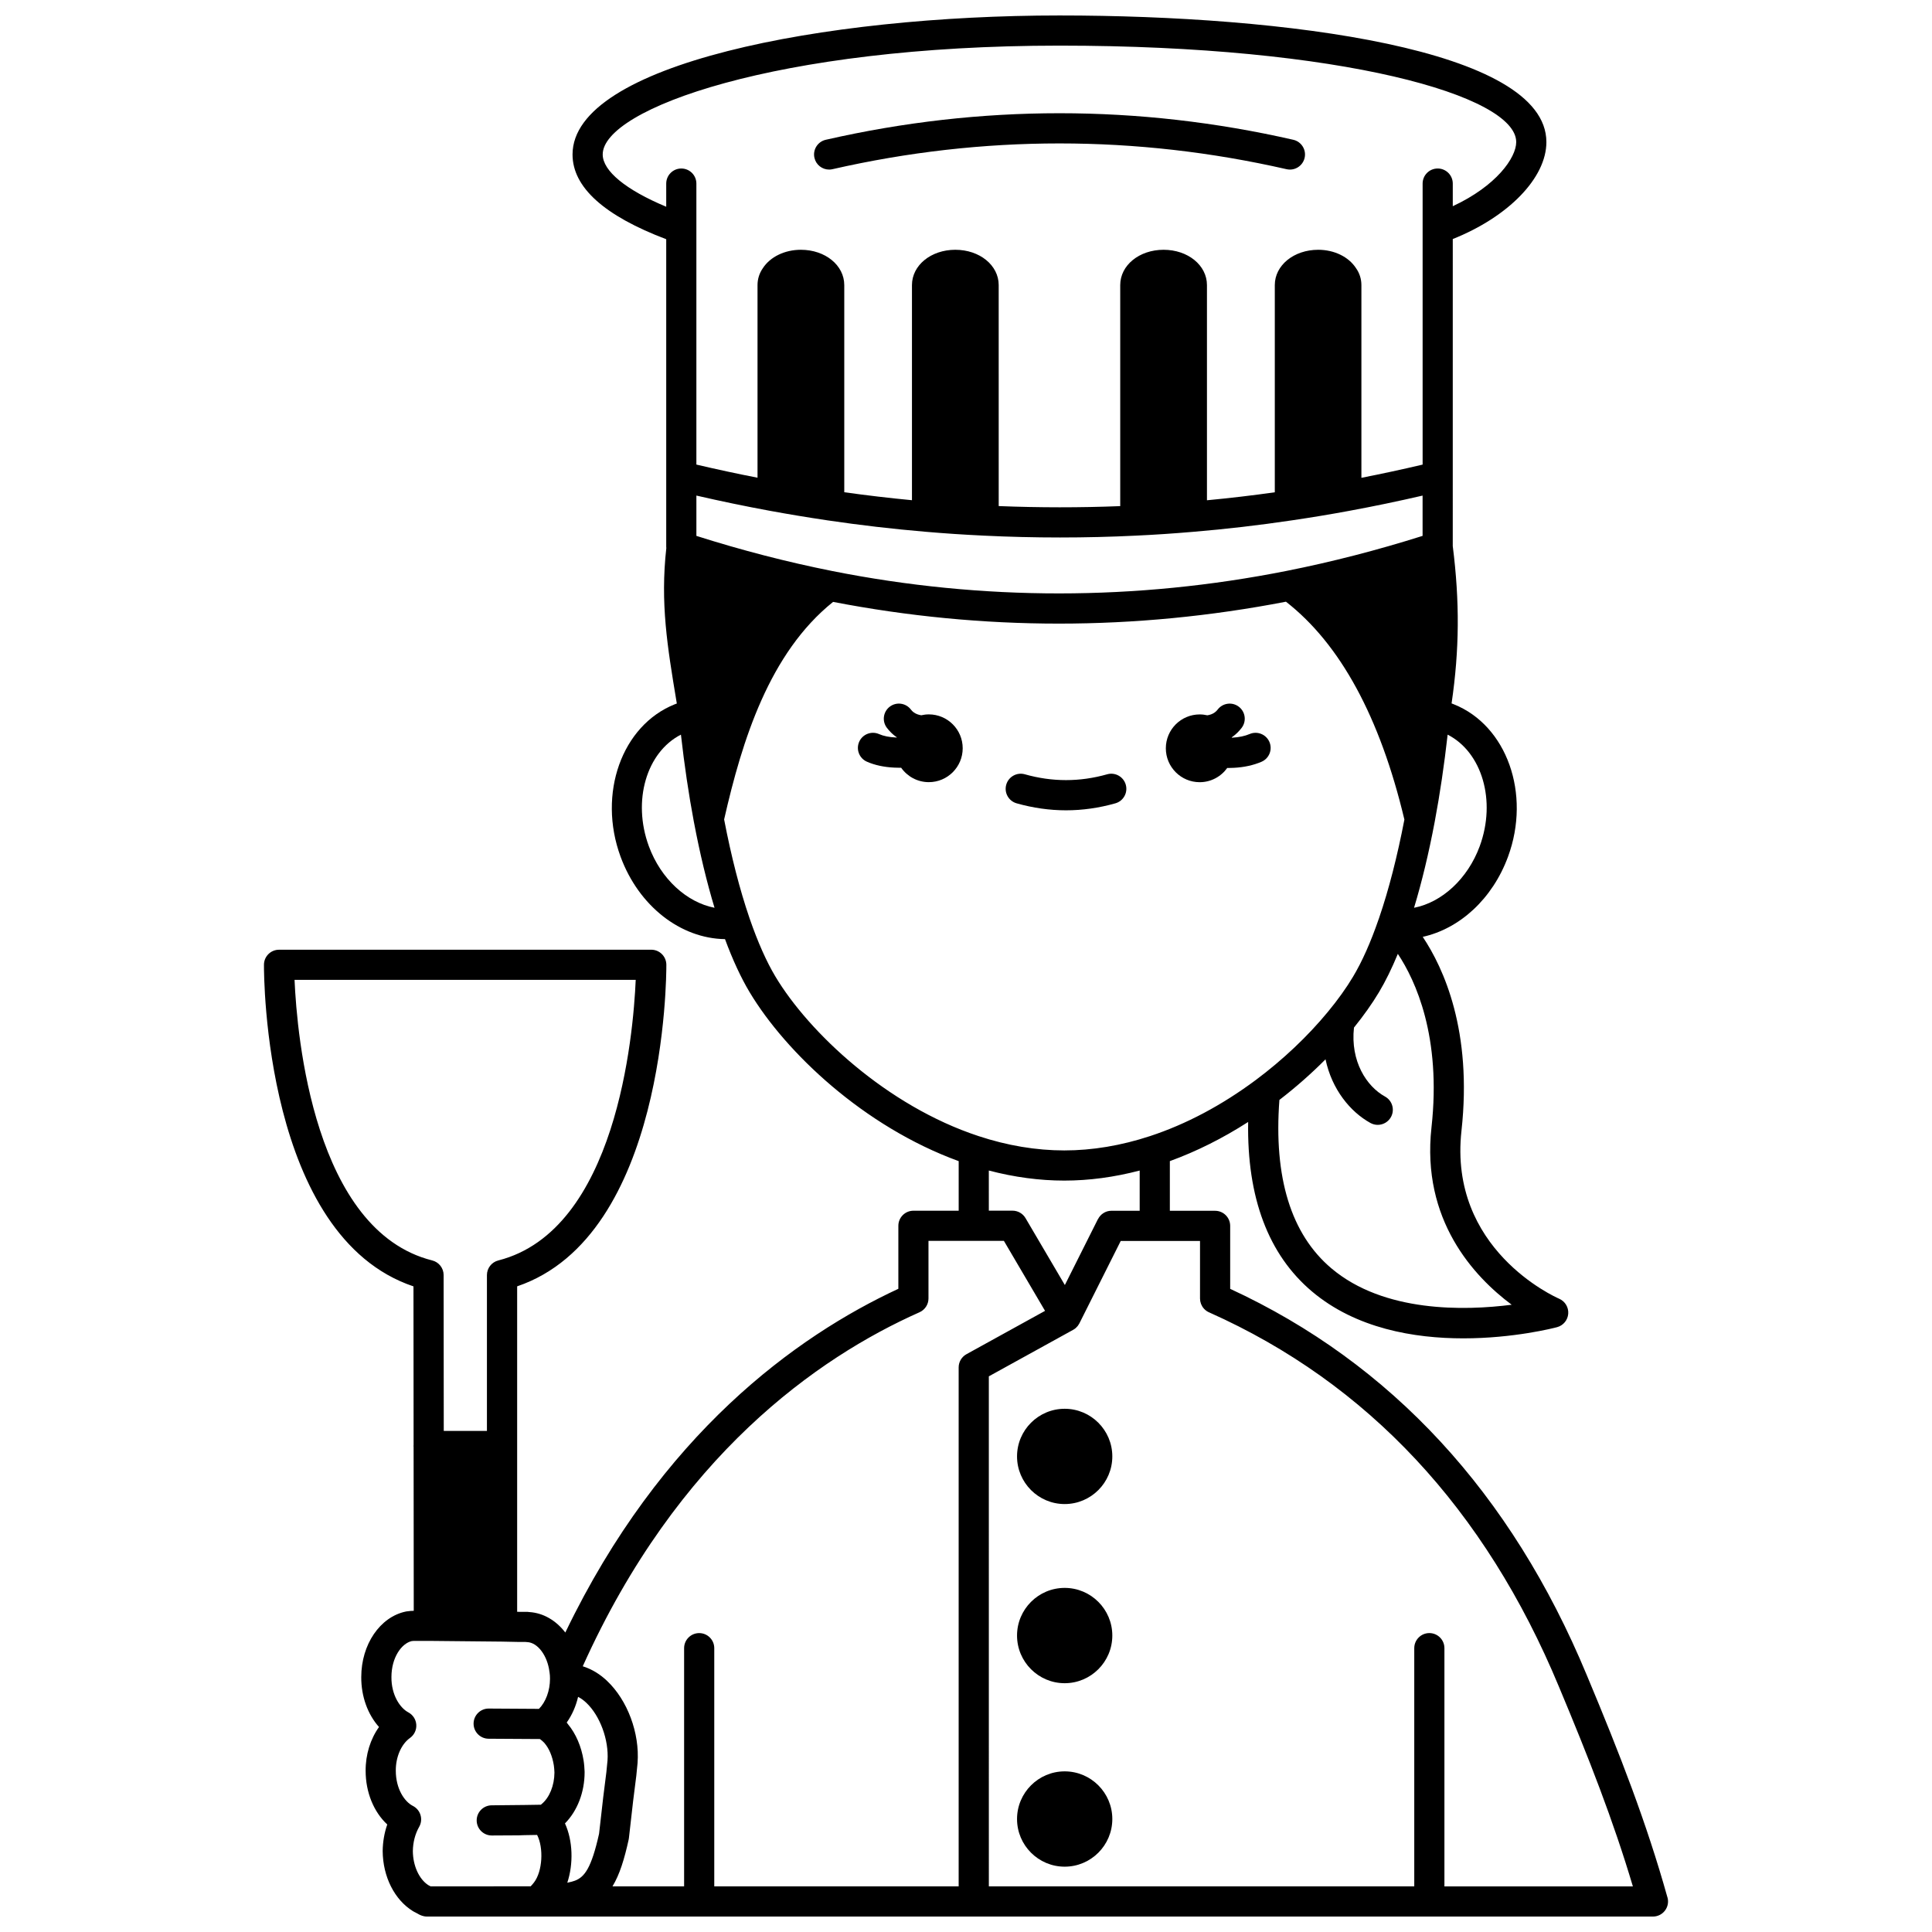 <?xml version="1.0" encoding="UTF-8"?>
<!-- Uploaded to: SVG Repo, www.svgrepo.com, Generator: SVG Repo Mixer Tools -->
<svg width="800px" height="800px" version="1.1" viewBox="144 144 512 512" xmlns="http://www.w3.org/2000/svg">
 <defs>
  <clipPath id="a">
   <path d="m213 148.09h374v503.81h-374z"/>
  </clipPath>
 </defs>
 <path d="m461.93 351.29c3.012 0 5.672-1.496 7.301-3.773 0.074 0 0.145 0.008 0.219 0.008 0.531 0 1.062-0.016 1.594-0.047 2.688-0.145 5.133-0.684 7.266-1.598 2.031-0.871 2.969-3.219 2.102-5.25-0.871-2.027-3.219-2.973-5.25-2.102-1.25 0.535-2.824 0.867-4.562 0.961-0.051 0.004-0.098 0-0.145 0.004-0.012-0.031-0.023-0.062-0.035-0.098 0.082-0.059 0.168-0.105 0.254-0.168 0.887-0.645 1.688-1.43 2.379-2.34 1.34-1.758 1-4.266-0.758-5.602-1.758-1.34-4.266-1-5.602 0.758-0.223 0.293-0.457 0.527-0.766 0.75-0.602 0.449-1.301 0.664-1.973 0.77-0.648-0.148-1.324-0.234-2.019-0.234-4.957 0-8.977 4.019-8.977 8.977s4.016 8.984 8.973 8.984z"/>
 <path d="m390.15 333.32c-0.691 0-1.359 0.086-2.008 0.234-0.68-0.105-1.402-0.328-2.027-0.797-0.262-0.188-0.496-0.422-0.719-0.719-1.34-1.758-3.848-2.094-5.602-0.758-1.758 1.34-2.094 3.848-0.758 5.602 0.691 0.91 1.492 1.695 2.332 2.309 0.098 0.074 0.199 0.129 0.301 0.199-0.008 0.02-0.016 0.039-0.02 0.059-0.078-0.004-0.152 0-0.23-0.004-1.738-0.074-3.312-0.395-4.438-0.895-2.016-0.898-4.379 0.004-5.281 2.016-0.902 2.016 0 4.379 2.016 5.281 2.051 0.918 4.594 1.465 7.316 1.582 0.496 0.027 1 0.039 1.504 0.039 0.094 0 0.188-0.008 0.281-0.008 1.625 2.309 4.301 3.82 7.332 3.82 4.957 0 8.977-4.027 8.977-8.984s-4.019-8.977-8.977-8.977z"/>
 <path d="m426.15 517.34c-6.961 0-12.625 5.664-12.625 12.625s5.664 12.625 12.625 12.625c6.961 0 12.625-5.664 12.625-12.625s-5.664-12.625-12.625-12.625z"/>
 <path d="m426.15 564.81c-6.961 0-12.625 5.664-12.625 12.625 0 6.965 5.664 12.633 12.625 12.633 6.961 0 12.625-5.668 12.625-12.633 0-6.961-5.664-12.625-12.625-12.625z"/>
 <path d="m426.15 613.43c-6.961 0-12.625 5.668-12.625 12.633 0 6.961 5.664 12.625 12.625 12.625 6.961 0 12.625-5.664 12.625-12.625 0-6.965-5.664-12.633-12.625-12.633z"/>
 <g clip-path="url(#a)">
  <path d="m585.89 646.83c-5.523-19.723-12.539-37.809-21.367-58.883-20.02-48.23-51.816-82.66-94.512-102.39v-16.688c0-2.207-1.789-3.996-3.996-3.996h-11.992v-13.164c7.047-2.566 13.992-6.031 20.75-10.375-0.332 20.051 5.336 35.145 16.918 44.922 11.688 9.863 27.172 12.422 40.098 12.422 13.367 0 24.004-2.738 24.852-2.965 1.645-0.438 2.828-1.867 2.957-3.562 0.129-1.695-0.836-3.293-2.394-3.969-1.203-0.523-29.375-13.168-25.898-44.527 2.914-26.422-4.719-43.082-10.266-51.379 9.785-2.164 18.48-10.043 22.605-21.25 6.129-16.672-0.332-34.793-14.387-40.391-0.188-0.074-0.379-0.148-0.574-0.223 2.09-14.281 2.168-26.973 0.312-41.695l0.004-81.371c14.734-5.875 24.809-16.191 24.809-25.695-0.004-24.762-69.516-33.551-129.04-33.551-62.555 0-129.04 12.91-129.04 36.84 0 8.668 8.359 16.215 24.828 22.457v81.539c0 0.105 0.016 0.207 0.023 0.309-1.625 14.621 0.277 26.102 2.691 40.633l0.094 0.562c-0.172 0.062-0.348 0.121-0.516 0.191-14.066 5.602-20.523 23.723-14.395 40.395 4.828 13.113 15.906 21.688 27.68 21.855 2.039 5.508 4.234 10.242 6.535 14.082 9.539 15.898 30.191 35.566 55.391 44.75v13.141h-11.992c-2.207 0-3.996 1.789-3.996 3.996v16.695c-27.043 12.559-62.91 38.406-88.258 91.094-2.434-3.172-5.805-5.195-9.539-5.426-0.324-0.051-0.582-0.059-0.789-0.059h-1.941l-0.496-0.012v-86.25c39.395-13.371 39.551-82.23 39.539-85.227-0.012-2.199-1.797-3.981-3.996-3.981l-98.645 0.004c-2.199 0-3.988 1.777-3.996 3.977-0.016 3 0.109 71.973 39.621 85.238l0.035 42.062c-0.004 0.078-0.023 0.156-0.023 0.238s0.02 0.156 0.023 0.234l0.039 43.438c-0.488 0.012-1.199 0.047-1.934 0.168-0.051 0.008-0.102 0.02-0.152 0.027-6.852 1.418-11.824 8.727-11.824 17.359-0.035 5.137 1.723 9.91 4.703 13.246-2.277 3.18-3.574 7.305-3.543 11.609 0 5.711 2.168 10.926 5.731 14.219-0.77 2.203-1.184 4.578-1.215 7.039 0.051 6.797 3.121 12.902 8.012 15.926 0.102 0.062 0.207 0.121 0.312 0.176 0.184 0.094 0.359 0.188 0.523 0.273 0.133 0.07 0.262 0.137 0.387 0.199 0.309 0.191 0.902 0.543 1.734 0.711 0.258 0.051 0.52 0.078 0.785 0.078h324.88c1.25 0 2.43-0.586 3.184-1.582 0.762-0.996 1.008-2.289 0.668-3.492zm-41.277-157.06c-12.469 1.598-33.855 2.121-47.785-9.652-10.703-9.047-15.32-24.07-13.773-44.629 4.324-3.328 8.449-6.957 12.223-10.762 1.668 7.965 6.566 13.934 11.906 16.875 0.613 0.336 1.27 0.496 1.926 0.496 1.41 0 2.777-0.75 3.508-2.07 1.062-1.934 0.359-4.367-1.574-5.43-4.891-2.691-9.211-9.344-8.227-18.281 2.57-3.184 4.809-6.328 6.621-9.363 1.746-2.914 3.418-6.328 5.004-10.172 4.691 7.066 11.574 21.934 8.918 45.988-2.723 24.551 11.266 39.562 21.254 47zm-180.09-194.45c-11.926-2.375-24.016-5.504-35.973-9.305v-10.684c6.477 1.488 12.965 2.84 19.348 4.012 0.035 0.008 0.07 0.016 0.105 0.02 0.008 0 0.016 0.004 0.023 0.004 4.93 0.906 9.93 1.734 14.863 2.469 0.055 0.012 0.113 0.016 0.168 0.027 0.031 0.004 0.066 0.012 0.098 0.016 8.742 1.293 17.551 2.32 26.18 3.047 4.938 0.426 10.031 0.766 15.137 1.008 0.059 0.004 0.113 0.004 0.172 0.008 0.008 0 0.016 0.004 0.023 0.004h0.008c6.738 0.328 13.504 0.492 20.25 0.492 6.746 0 13.469-0.164 20.125-0.492 4.867-0.223 9.961-0.562 15.141-1.008 8.648-0.719 17.477-1.742 26.223-3.047 0.07-0.012 0.141-0.023 0.211-0.031 0.008 0 0.016-0.004 0.02-0.004 4.856-0.715 9.844-1.539 14.824-2.461 0.07-0.012 0.137-0.023 0.203-0.039 6.352-1.168 12.832-2.519 19.328-4.019v10.676c-12.012 3.797-24.094 6.906-35.949 9.262-40.07 7.965-80.625 7.981-120.53 0.047zm171.62 72.934c-3.195 8.676-10.051 14.891-17.406 16.316 2.051-6.781 3.887-14.387 5.465-22.727 0-0.008 0-0.012 0.004-0.02 1.387-7.359 2.531-15.133 3.434-23.137 9.105 4.644 12.934 17.512 8.504 29.566zm-232.42-183.32c0-12.043 46.047-28.844 121.04-28.844 74.766 0 121.05 13.266 121.05 25.555 0 4.152-5.262 11.629-16.812 17v-5.996c0-2.207-1.789-3.996-3.996-3.996-2.207 0-3.996 1.789-3.996 3.996v74.473c-5.434 1.281-10.863 2.453-16.223 3.5v-51.074c0-1.617-0.492-3.168-1.43-4.488-1.953-3.008-5.773-4.867-10.016-4.867-6.449 0-11.504 4.109-11.504 9.355v54.914c-6.004 0.844-12.02 1.551-17.98 2.113v-57.027c0-5.246-5.047-9.355-11.492-9.355-6.445 0-11.492 4.109-11.492 9.355v58.578c-10.652 0.422-21.449 0.418-32.203-0.012l-0.004-58.566c0-5.246-5.047-9.355-11.492-9.355-6.445 0-11.492 4.109-11.492 9.355v57.012c-5.945-0.566-11.945-1.273-17.941-2.109v-54.902c0-5.246-5.047-9.355-11.492-9.355-4.285 0-8.133 1.867-10.086 4.883-0.922 1.32-1.41 2.863-1.41 4.469v51.055c-5.371-1.047-10.789-2.215-16.203-3.484v-74.465c0-2.207-1.789-3.996-3.996-3.996-2.207 0-3.996 1.789-3.996 3.996v6.137c-10.637-4.438-16.832-9.469-16.832-13.852zm12.227 183.32c-4.434-12.059-0.605-24.922 8.504-29.57 0.906 8.004 2.047 15.777 3.434 23.137 0 0.008 0 0.012 0.004 0.02 0.004 0.02 0.008 0.035 0.012 0.055 0 0.004 0.004 0.008 0.004 0.012 1.574 8.312 3.406 15.898 5.449 22.66-7.356-1.426-14.215-7.637-17.406-16.312zm33.57 34.59c-2.402-4.008-4.703-9.191-6.848-15.398-0.023-0.066-0.047-0.141-0.07-0.207-0.008-0.016-0.012-0.035-0.016-0.051-2.543-7.434-4.793-16.188-6.684-26.027 4.785-21.074 12.02-44.133 28.875-57.652 19.832 3.824 39.812 5.754 59.816 5.754 20.09 0 40.203-1.945 60.199-5.805 14.375 11.191 24.93 30.594 31.387 57.738-1.891 9.816-4.133 18.551-6.672 25.973-0.035 0.078-0.055 0.164-0.082 0.246-0.02 0.055-0.043 0.109-0.062 0.164-2.109 6.121-4.394 11.258-6.801 15.273-1.785 2.988-4.031 6.125-6.676 9.32-5.336 6.469-11.938 12.707-19.082 18.035-9.031 6.719-18.465 11.723-28.035 14.871-7.66 2.519-15.309 3.797-22.727 3.797-7.445 0-15.098-1.281-22.746-3.809-24.359-8.027-44.953-27.516-53.777-42.223zm56.527 51.355c6.711 1.762 13.418 2.668 20 2.668 6.562 0 13.262-0.902 19.98-2.664v10.66h-7.484c-1.562 0-2.902 0.906-3.559 2.211l-0.016-0.008-8.77 17.48-10.426-17.734c-0.719-1.223-2.031-1.973-3.445-1.973h-6.277zm-183.99-50.523h90.414c-0.645 14.828-5.144 66.387-36.418 74.355-1.77 0.449-3.012 2.047-3.012 3.875v41.297h-11.441l-0.035-41.301c0-1.832-1.25-3.43-3.023-3.875-31.324-7.863-35.836-59.508-36.484-74.352zm35.938 240.16c-0.156-0.082-0.32-0.168-0.488-0.254-2.465-1.605-4.066-5.156-4.098-9.023 0.031-2.332 0.609-4.555 1.676-6.43 0.543-0.953 0.668-2.082 0.352-3.133-0.316-1.047-1.047-1.922-2.023-2.414-2.18-1.102-4.523-4.481-4.523-9.336-0.027-3.617 1.449-7.019 3.762-8.668 1.129-0.805 1.762-2.137 1.668-3.519-0.09-1.383-0.891-2.621-2.113-3.269-2.18-1.156-4.508-4.566-4.473-9.344 0-5.227 2.715-8.93 5.367-9.539 0.207-0.027 0.531-0.055 0.867-0.055h3.609l19.422 0.191 4.434 0.09h1.797c0.145 0.02 0.289 0.031 0.438 0.039 2.816 0.09 5.434 3.582 5.953 7.953 0.004 0.023 0.012 0.047 0.016 0.07 0.004 0.039 0.004 0.074 0.012 0.113 0.07 0.426 0.105 0.941 0.105 1.582 0 3.164-1.125 6.16-2.926 7.977l-13.301-0.082c-2.199-0.02-4.008 1.766-4.023 3.973-0.012 2.207 1.766 4.008 3.973 4.023l13.617 0.082c0.426 0.32 0.82 0.656 1.16 1.016 0.012 0.016 0.02 0.031 0.031 0.047 1.219 1.402 2.098 3.484 2.481 5.883 0.094 0.582 0.137 1.266 0.168 1.93-0.023 3.438-1.309 6.625-3.371 8.336-0.039 0.031-0.078 0.066-0.117 0.102-0.039 0.035-0.074 0.066-0.109 0.094l-4.492 0.07c-0.012 0-0.023 0.004-0.035 0.004-0.012 0-0.023-0.004-0.035-0.004l-8.477 0.086c-2.207 0.016-3.984 1.816-3.973 4.023 0.016 2.199 1.801 3.973 3.996 3.973h0.027l7.102-0.039c0.047 0 0.09 0 0.137-0.004l1.414-0.047 3.34-0.055c1.762 3.438 1.434 9.629-0.805 12.562-0.238 0.32-0.59 0.727-0.895 1.051l-26.516 0.016zm47.004-33.293-0.309 3.133-0.836 6.668-1.098 9.625c-2.035 9.129-3.859 11.461-6.383 12.426-0.43 0.172-1.148 0.363-2.035 0.547 1.656-4.988 1.488-11.133-0.613-15.719 3.269-3.309 5.203-8.258 5.203-13.574 0-0.062 0-0.125-0.004-0.191-0.043-0.879-0.102-1.906-0.266-2.914-0.59-3.711-2.051-7.094-4.121-9.59-0.094-0.125-0.176-0.262-0.285-0.379-0.023-0.027-0.051-0.055-0.074-0.078 1.402-1.969 2.434-4.297 3.019-6.812 0.73 0.367 1.445 0.875 2.172 1.559 3.644 3.43 6.008 9.855 5.629 15.301zm-0.152-21.125c-1.852-1.742-3.875-2.988-6.012-3.699-0.133-0.051-0.266-0.098-0.398-0.141 25.141-55.855 62.301-81.84 89.246-93.82 1.441-0.641 2.375-2.074 2.375-3.652v-15.273h19.98l10.91 18.555-20.828 11.488c-1.273 0.703-2.066 2.043-2.066 3.5v137.53h-64.766v-63.125c0-2.207-1.789-3.996-3.996-3.996s-3.996 1.789-3.996 3.996v63.125h-18.984c1.91-3.129 3.16-7.266 4.293-12.41 0.031-0.137 0.055-0.273 0.066-0.41l1.113-9.789 0.84-6.676c0.004-0.035 0.008-0.07 0.012-0.105l0.32-3.238c0.004-0.035 0.008-0.066 0.008-0.102 0.582-7.902-2.684-16.648-8.117-21.754zm221.94 54.484v-63.125c0-2.207-1.789-3.996-3.996-3.996-2.207 0-3.996 1.789-3.996 3.996v63.125h-112.74l-0.004-135.16 22.359-12.332c0.016-0.008 0.031-0.023 0.047-0.031 0.207-0.117 0.406-0.254 0.59-0.406 0.027-0.023 0.055-0.051 0.078-0.074 0.152-0.133 0.293-0.281 0.422-0.441 0.039-0.047 0.078-0.094 0.113-0.141 0.137-0.18 0.258-0.367 0.363-0.57 0.008-0.012 0.016-0.023 0.02-0.035 0-0.004 0.004-0.004 0.004-0.008l10.957-21.84h21.012v15.172 0.008 0.094c0 0.109 0.023 0.215 0.031 0.324 0.012 0.133 0.016 0.266 0.039 0.395 0.035 0.191 0.094 0.375 0.156 0.555 0.02 0.055 0.031 0.109 0.051 0.164 0.082 0.207 0.184 0.406 0.297 0.594 0.016 0.027 0.027 0.055 0.043 0.082 0.125 0.199 0.27 0.387 0.43 0.559 0.016 0.016 0.023 0.031 0.039 0.047 0.398 0.422 0.879 0.758 1.426 0.977 41.895 18.695 73.055 52.062 92.617 99.191 7.953 18.98 14.402 35.469 19.582 52.887h-49.941z"/>
 </g>
 <path d="m363.72 188.94c0.293 0 0.594-0.031 0.891-0.102 39.918-9.105 80.406-9.105 120.34 0 2.156 0.492 4.297-0.855 4.789-3.008 0.492-2.152-0.855-4.297-3.008-4.789-41.109-9.379-82.793-9.379-123.89 0-2.152 0.492-3.5 2.633-3.008 4.789 0.422 1.855 2.066 3.109 3.891 3.109z"/>
 <path d="m413.42 356.89c4.34 1.227 8.742 1.852 13.082 1.852 4.336 0 8.738-0.621 13.082-1.852 2.125-0.602 3.359-2.809 2.758-4.934-0.602-2.125-2.812-3.363-4.934-2.758-7.266 2.055-14.543 2.055-21.812 0-2.121-0.602-4.336 0.633-4.934 2.758-0.602 2.125 0.633 4.332 2.758 4.934z"/>
</svg>